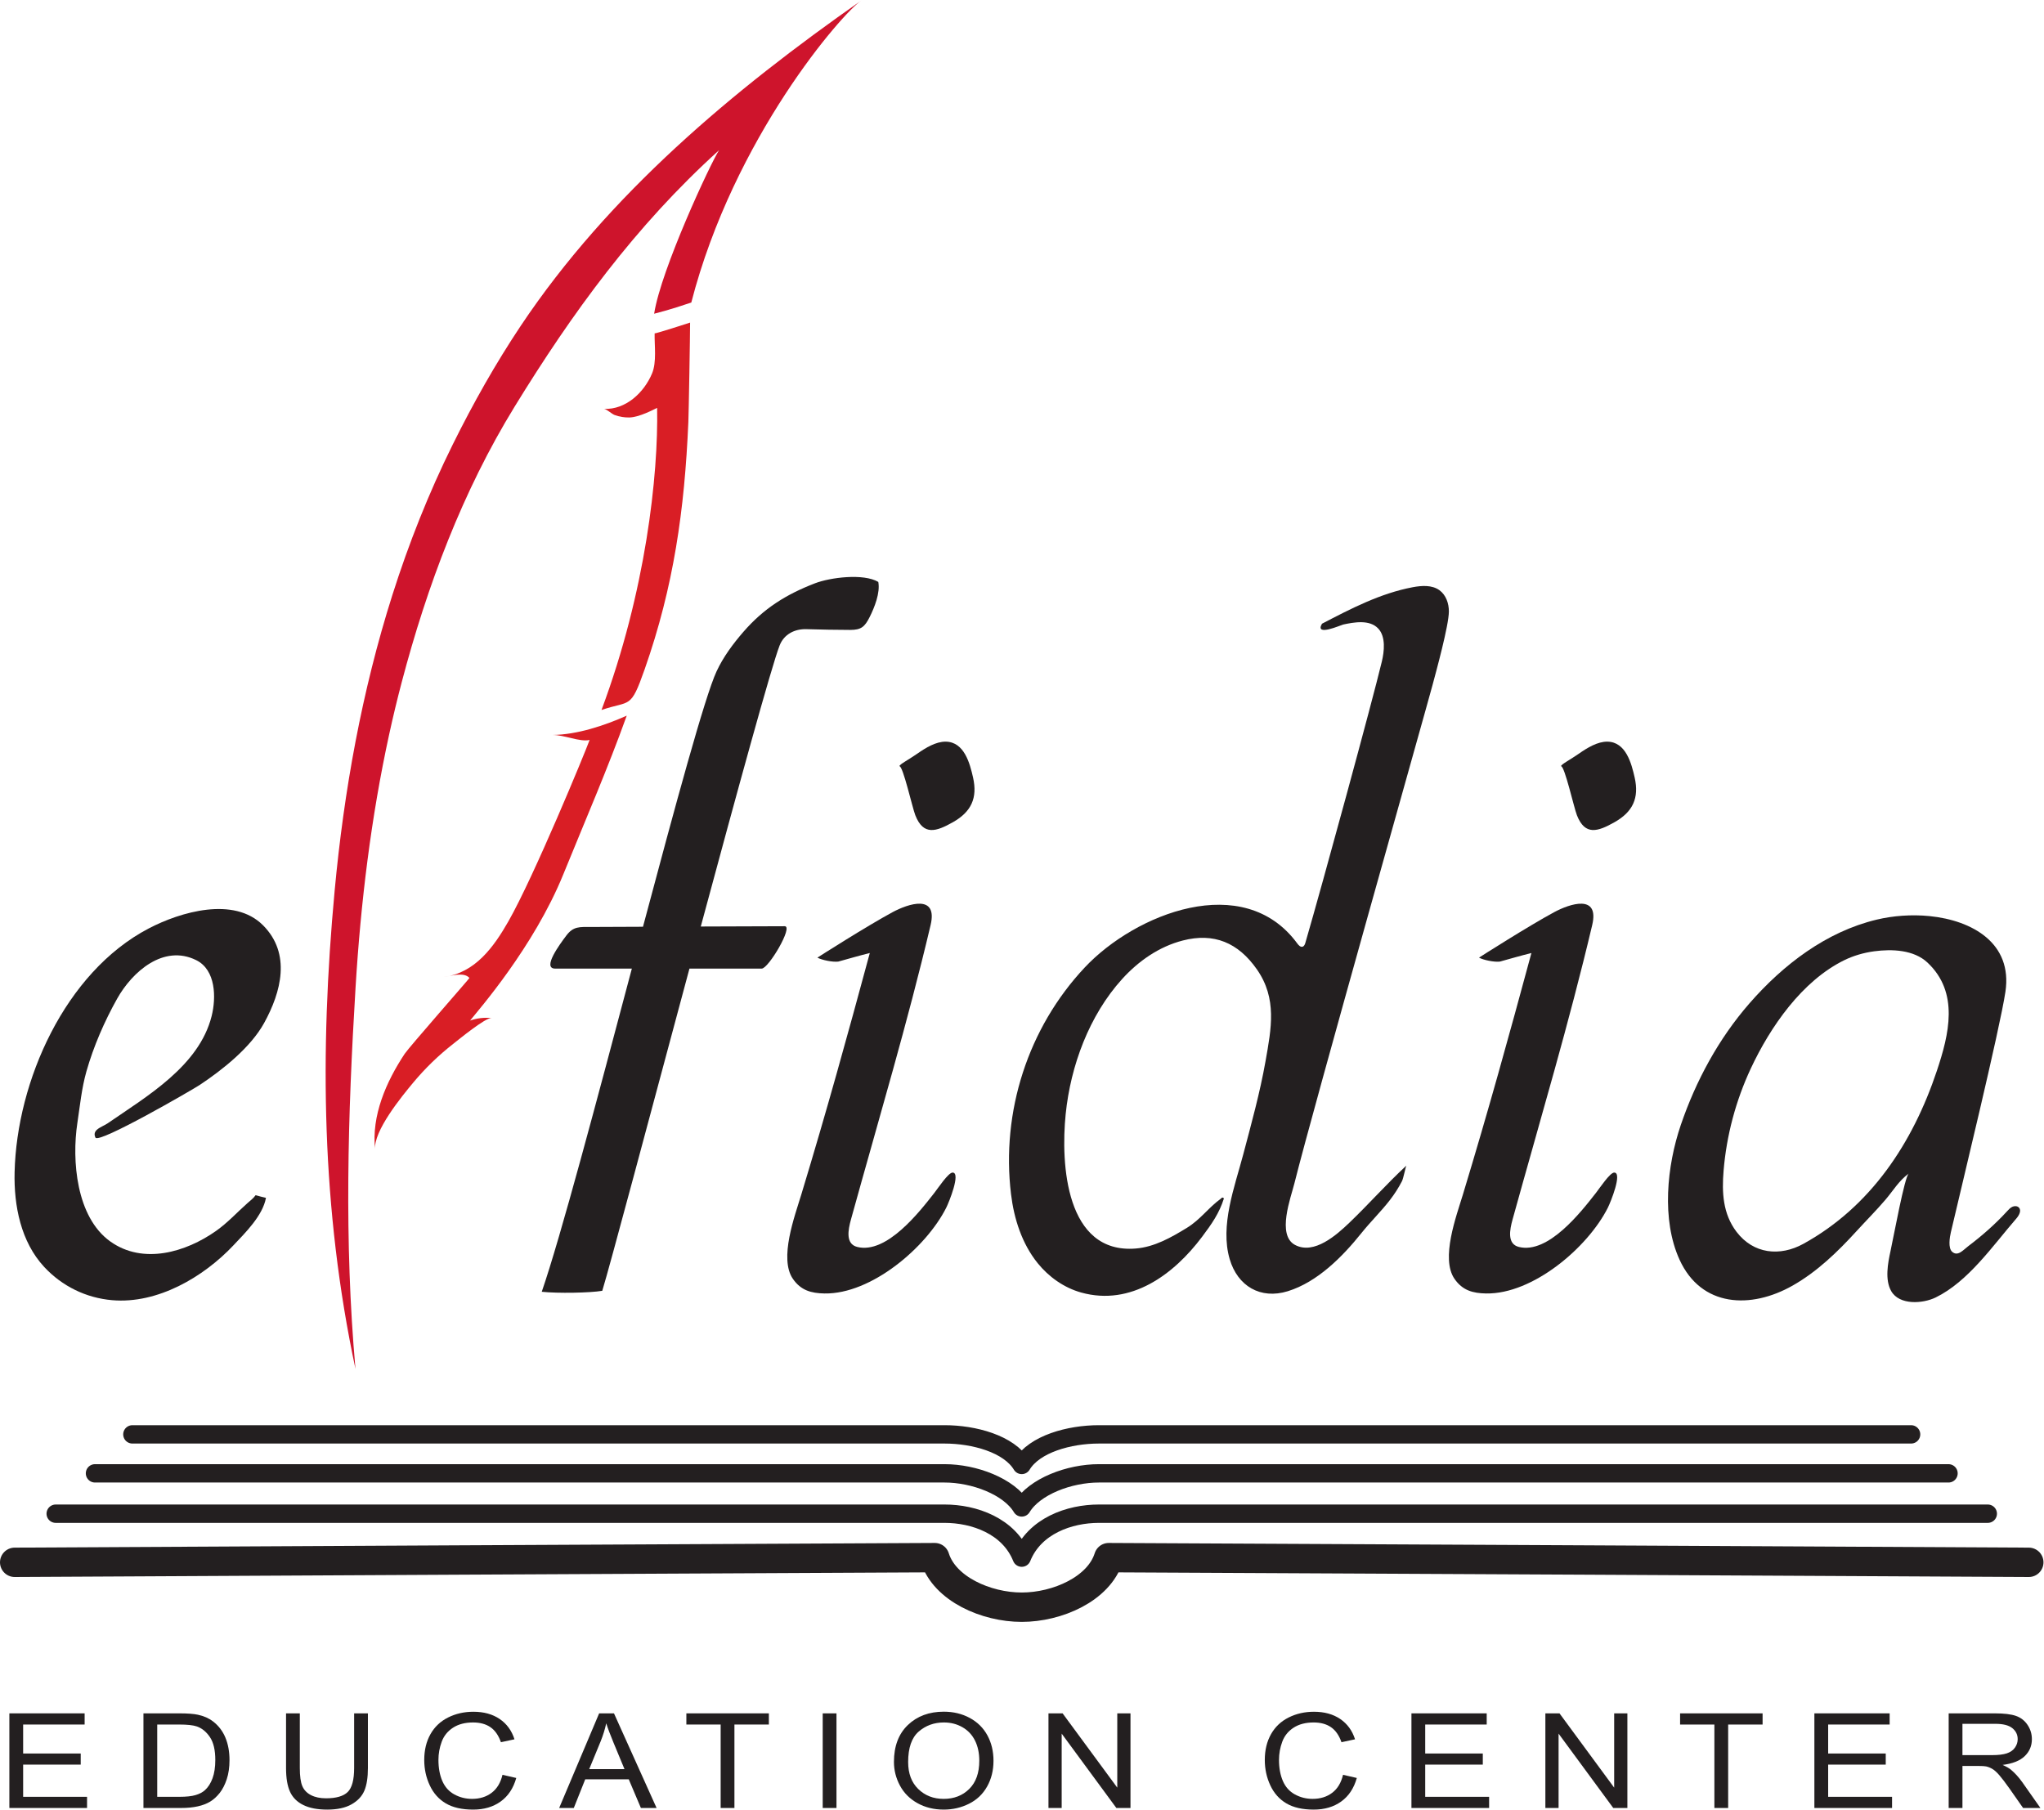 <?xml version="1.0" encoding="UTF-8" standalone="no"?>
<!-- Created with Inkscape (http://www.inkscape.org/) -->

<svg
   version="1.1"
   id="svg2"
   width="867.027"
   height="767.667"
   viewBox="0 0 867.027 767.667"
   sodipodi:docname="Elfidia_Logo.eps"
   xmlns:inkscape="http://www.inkscape.org/namespaces/inkscape"
   xmlns:sodipodi="http://sodipodi.sourceforge.net/DTD/sodipodi-0.dtd"
   xmlns="http://www.w3.org/2000/svg"
   xmlns:svg="http://www.w3.org/2000/svg">
  <defs
     id="defs6" />
  <sodipodi:namedview
     id="namedview4"
     pagecolor="#ffffff"
     bordercolor="#000000"
     borderopacity="0.25"
     inkscape:showpageshadow="2"
     inkscape:pageopacity="0.0"
     inkscape:pagecheckerboard="0"
     inkscape:deskcolor="#d1d1d1" />
  <g
     id="g8"
     inkscape:groupmode="layer"
     inkscape:label="ink_ext_XXXXXX"
     transform="matrix(1.333,0,0,-1.333,0,767.667)">
    <g
       id="g10"
       transform="scale(0.1)">
      <path
         d="m 309.02,2164.12 c 9.113,8.01 24.105,13.36 33.664,19.96 124.613,86.01 290.918,182.18 330.828,341.34 14.593,58.22 13.73,146.8 -49.278,177.96 -103.859,51.35 -203.457,-37.07 -251.5,-122.75 -40.449,-72.14 -75.089,-151.77 -97.707,-231.42 -15.207,-53.55 -20.519,-109.21 -28.91,-164.77 -17.808,-117.95 -3.777,-298.48 104.551,-376.16 104.301,-74.8 240.727,-34.7 337.105,33.49 37.145,26.28 66.657,59.04 99.774,88.32 9.316,8.24 19.039,15.35 25.879,25.21 10.894,-3.11 21.883,-5.98 32.953,-8.44 -10.211,-56.53 -65.496,-110.83 -103.645,-151.27 -95.043,-100.75 -241.281,-186.98 -385.914,-174.42 -83.113,7.22 -159.297,44.55 -216.074,105.69 -74.547,80.27 -96.805,195.29 -94.258,301.59 6.926,289.14 160.075,636.28 426.766,775.74 100.828,52.73 271.391,103.04 364.019,9.84 89.61,-90.16 57.766,-211.9 3.118,-311 -42.739,-77.5 -132.028,-148.62 -204.879,-196.92 -22.606,-14.99 -321.793,-188.26 -331.715,-167.56 -5.457,11.41 -1.918,19.3 5.223,25.57"
         style="fill:#231f20;fill-opacity:1;fill-rule:nonzero;stroke:none"
         id="path12" />
      <path
         d="m 2794.88,3907 c -47.09,27.81 -153.1,14.33 -201.81,-4.49 -91.28,-35.27 -162.39,-79.35 -227.81,-154.81 -33.03,-38.1 -63.9,-79.73 -85.21,-125.7 -37.13,-80.09 -131.16,-426.42 -233.98,-812.41 -89.01,-0.39 -157.53,-0.69 -165.67,-0.69 -35.88,0 -55.72,2.6 -78.11,-27.11 -20.88,-27.72 -78.35,-105.36 -35.62,-105.36 20.88,0 124.67,0 243.99,0 -111.41,-419.27 -226.59,-854.39 -286.72,-1028.48 50.32,-5.43 154.25,-3.56 192.56,3.09 23.36,75.37 149.64,550.21 277.44,1025.39 114.69,0 212.03,0 229.97,0 21.55,0 101.28,134.86 73.19,134.86 -37.04,0 -148.72,-0.43 -267.1,-0.92 115.88,429.8 225.11,828.67 250.97,894.67 13.83,35.29 47.62,52.68 84.78,51.64 1.42,-0.03 2.85,-0.07 4.27,-0.11 44.53,-1.23 90.32,-2.3 135.74,-2.29 34.48,0 45.9,9.63 61.63,40.94 15.27,30.38 34.07,77.22 27.49,111.78"
         style="fill:#231f20;fill-opacity:1;fill-rule:nonzero;stroke:none"
         id="path14" />
      <path
         d="m 2840.03,2855.89 c 50.37,27.1 144.82,58.65 121.32,-40.81 -74.3,-314.42 -161.63,-605.29 -253.45,-937.01 -9.11,-32.88 -17.97,-78.04 20.02,-87.45 93.74,-23.25 198.25,111.9 245.17,171.86 12.27,15.68 44.64,64.84 58.25,64.84 26.94,0 -11.75,-94.94 -20.37,-112.03 -64.17,-127.17 -238.77,-275.31 -387.33,-272.73 -42.15,0.74 -74.98,9.56 -100.53,46.51 -44.66,64.63 5.88,199.55 26.58,267.81 80.86,266.56 145.57,500.63 218.17,769.18 -35.73,-8.91 -63.29,-17.09 -100.2,-27.27 -18.05,-2.26 -52.13,4.79 -66.57,12.54 2.29,1.71 159.49,101.82 238.94,144.56"
         style="fill:#231f20;fill-opacity:1;fill-rule:nonzero;stroke:none"
         id="path16" />
      <path
         d="m 2862.12,3320.62 c 11.51,0.37 40.99,-131.74 50.56,-156.15 25.8,-65.87 66.69,-51.97 119.37,-22.3 58.95,33.21 79.03,77.4 64.35,142.42 -10.09,44.69 -27.87,113.31 -86.84,114.09 -31.27,0.41 -64.03,-19.68 -89.76,-37.66 -29.15,-20.38 -57.43,-34.47 -57.68,-40.4"
         style="fill:#231f20;fill-opacity:1;fill-rule:nonzero;stroke:none"
         id="path18" />
      <path
         d="m 4945.37,2855.89 c 50.37,27.1 144.82,58.65 121.31,-40.81 -74.29,-314.42 -161.62,-605.29 -253.44,-937.01 -9.1,-32.88 -17.97,-78.04 20.02,-87.45 93.75,-23.25 198.25,111.9 245.16,171.86 12.28,15.68 44.65,64.84 58.26,64.84 26.94,0 -11.74,-94.94 -20.38,-112.03 -64.17,-127.17 -238.77,-275.31 -387.33,-272.73 -42.14,0.74 -74.97,9.56 -100.52,46.51 -44.67,64.63 5.87,199.55 26.57,267.81 80.86,266.56 145.58,500.63 218.18,769.18 -35.72,-8.91 -63.29,-17.09 -100.21,-27.27 -18.04,-2.26 -52.13,4.79 -66.57,12.54 2.3,1.71 159.49,101.82 238.95,144.56"
         style="fill:#231f20;fill-opacity:1;fill-rule:nonzero;stroke:none"
         id="path20" />
      <path
         d="m 4967.46,3320.62 c 11.51,0.37 40.99,-131.74 50.55,-156.15 25.81,-65.87 66.7,-51.97 119.38,-22.3 58.94,33.21 79.03,77.4 64.35,142.42 -10.1,44.69 -27.87,113.31 -86.84,114.09 -31.27,0.41 -64.04,-19.68 -89.76,-37.66 -29.16,-20.38 -57.43,-34.47 -57.68,-40.4"
         style="fill:#231f20;fill-opacity:1;fill-rule:nonzero;stroke:none"
         id="path22" />
      <path
         d="m 3888.2,1947.37 c 3.24,0.89 5.36,-0.06 6.37,-2.82 -14.86,-46.8 -38.46,-80.51 -69.32,-121.65 -89.68,-119.58 -225.87,-221.37 -384.46,-177.47 -54.69,15.14 -103.52,49.79 -138.93,93.75 -49.8,61.84 -75.06,140.52 -84.61,219.33 -31.79,262.29 54.01,529.34 234.81,721.75 160.44,170.76 505.18,308.71 675.88,76.4 4.29,-5.84 10.47,-12.76 17.33,-10.42 4.87,1.65 7.13,7.15 8.56,12.09 54.89,188.46 213.16,768.65 243.44,895.42 7.66,32.05 12.95,78.68 -11.46,104.84 -27.45,29.42 -77.19,20.14 -111.86,12.73 -6.5,-1.39 -91.66,-39.59 -67.16,2.66 92.23,48.09 186.15,96.77 288.36,116.07 28.97,5.47 61.5,7.78 85.41,-9.47 20.78,-14.99 30.1,-42.03 30,-67.65 -0.16,-44.54 -40.54,-190.95 -51.72,-232.95 -23.39,-87.8 -380.58,-1349.47 -439.75,-1586.74 -11.53,-46.21 -56.82,-164.9 1.88,-196.2 60.82,-32.44 132.89,32.25 173.35,71 61.82,59.21 117.51,122.63 180.9,181.33 -1.75,-1.62 -9.48,-40.92 -13.85,-49.36 -11.1,-21.43 -23.85,-41.32 -38.63,-60.42 -28.24,-36.51 -61.53,-68.75 -90.36,-104.77 -60.28,-75.27 -139.93,-155.88 -234.41,-185.12 -86.93,-26.9 -159.72,16.28 -184.91,102.15 -31.34,106.79 15.75,229.75 42.95,332.54 26.08,98.58 53.38,197.02 71.15,297.55 18.44,104.24 37.22,199.21 -27.48,291.92 -59.41,85.13 -136.59,117.56 -235.9,91.92 -75.58,-19.53 -141.01,-65.27 -192.99,-122.61 -104.74,-115.55 -164.01,-276.08 -179.63,-429.83 -16.17,-159.05 0.09,-445.73 222.96,-427.79 59.44,4.79 112.71,35.19 162.53,65.64 43.66,26.7 68.44,64.21 108.66,93.29"
         style="fill:#231f20;fill-opacity:1;fill-rule:nonzero;stroke:none"
         id="path24" />
      <path
         d="m 6163.48,2351.35 c -76.62,-229.61 -210.4,-432.67 -424.92,-550.85 -74.31,-40.92 -158.8,-32.6 -212.7,38.27 -43.7,57.48 -46.84,125.82 -41.14,194.5 9.34,112.44 38.87,223.18 86.66,325.38 61.95,132.44 162.94,278.74 297.78,344.73 28.43,13.91 61.13,23.59 94.81,28.12 56.73,7.63 126.15,4.85 169.53,-35.86 101.97,-95.68 68.39,-229.17 29.98,-344.29 z m 260.79,-435.23 c -5.18,5.3 -14,5.38 -20.72,2.24 -6.72,-3.13 -11.84,-8.8 -16.85,-14.28 -37.62,-41.15 -79.28,-77.61 -123.7,-111.21 -16.18,-12.25 -32.82,-33.43 -50.84,-17.71 -13.79,12.02 -7.69,47.27 -4.28,61.91 32.08,137.97 155.73,646.01 173.68,765.46 23.33,155.2 -105.88,227.37 -241.21,240.97 -57.65,5.8 -117.02,1.08 -168.12,-11.13 -161.18,-38.48 -297.97,-143.6 -405.23,-266.6 -98.02,-112.43 -170.3,-246 -218.38,-386.83 -44.52,-130.43 -61.87,-302.24 -4.07,-428.85 69.16,-151.5 226.81,-157.86 359.72,-82.53 78.22,44.33 143.44,107.55 203.64,173.52 30.35,33.25 62.39,65.32 91.64,99.54 25.49,29.84 41.73,59.29 74.42,83.79 -13.1,-9.82 -48.16,-201.54 -58.16,-247.33 -8.36,-38.25 -18.27,-90.88 2.3,-126.92 26,-45.55 100.44,-40.37 141.54,-20.31 104.05,50.76 182.25,165.5 256.42,250.92 8.76,10.09 17.57,25.8 8.2,35.35"
         style="fill:#231f20;fill-opacity:1;fill-rule:nonzero;stroke:none"
         id="path26" />
      <path
         d="m 1248.63,3865.48 c 52.05,163.93 115.5,324.16 192.18,479.02 64.33,129.94 136.11,257.48 216.68,378.11 279.19,417.98 674.94,749.09 1083.58,1034.88 -60.79,-40.56 -405.65,-435.83 -541.26,-961.35 -26.66,-8.27 -60.17,-20.91 -118.21,-35.62 21.51,140.36 180.57,481.18 206.58,520.44 -267.33,-241.87 -467.83,-518.75 -650.41,-815.88 -165.99,-270.14 -278.73,-570.89 -359.41,-877.15 -14.51,-55.07 -27.81,-110.46 -39.94,-166.1 -57.79,-265.11 -90.59,-535.17 -107,-805.86 -24.65,-406.67 -36.61,-806.03 -0.26,-1213.51 -108.32,508.16 -114.07,1007.36 -66.33,1520.99 29.65,319.01 86.76,636.35 183.8,942.03"
         style="fill:#ce142c;fill-opacity:1;fill-rule:nonzero;stroke:none"
         id="path28" />
      <path
         d="m 2195.96,4732.33 c 0,-40.7 -4.26,-287.77 -5.53,-316.98 -12.05,-278.84 -46.5,-522.87 -138.99,-786.3 -45.51,-129.59 -44.85,-97.88 -137.38,-129.59 140.95,377.25 181.15,747.75 177,961.38 -9.2,-4.14 -56.44,-30.02 -88.78,-30.49 -15.83,-0.23 -31.81,2.36 -46.65,7.94 -8.59,3.23 -25.99,19.1 -33.53,19.41 69.1,-2.89 127.17,51.63 152.78,112.62 15.29,36.42 7.4,88.98 8.26,127.69 -0.04,-1.99 105.88,31.76 112.82,34.32"
         style="fill:#d91e25;fill-opacity:1;fill-rule:nonzero;stroke:none"
         id="path30" />
      <path
         d="m 1994.37,3481.39 c -60.64,-169.01 -129.42,-327.01 -201.97,-505.32 -94.48,-232.21 -270.97,-432.9 -296.58,-465.06 21.81,7.68 45.34,10.43 68.33,8 -19.13,2 -105.92,-69.59 -121.91,-82.08 -46.83,-36.57 -89.72,-78.16 -127.7,-123.85 -34.41,-41.4 -127.36,-154.02 -120.85,-213.15 -12.31,108.56 35.46,216.91 94.16,305.43 13.79,20.8 206.79,240.37 205.97,241.29 -18.03,20.05 -57.07,6.24 -82.24,3.12 100.44,12.43 160.23,96.31 206.45,177.44 81.19,142.51 244.83,539.52 258.18,576.8 -32.01,-7.05 -80.09,16.4 -118.5,15.94 78.83,0.94 164.87,29.55 236.66,61.44"
         style="fill:#d91e25;fill-opacity:1;fill-rule:nonzero;stroke:none"
         id="path32" />
      <path
         d="m 6081.42,1194.13 c 0,0 -2490.82,0 -2584.57,0 -93.74,0 -204.91,-30.21 -245.51,-97.31 -40.59,67.1 -151.77,97.31 -245.51,97.31 -93.74,0 -2584.564,0 -2584.564,0"
         style="fill:none;stroke:#231f20;stroke-width:58.425;stroke-linecap:round;stroke-linejoin:round;stroke-miterlimit:10;stroke-dasharray:none;stroke-opacity:1"
         id="path34" />
      <path
         d="m 6200.45,1070.09 c 0,0 -2609.85,0 -2703.6,0 -93.74,0 -204.91,-41.37 -245.51,-108.461 -40.59,67.091 -151.77,108.461 -245.51,108.461 -93.74,0 -2703.6,0 -2703.6,0"
         style="fill:none;stroke:#231f20;stroke-width:58.425;stroke-linecap:round;stroke-linejoin:round;stroke-miterlimit:10;stroke-dasharray:none;stroke-opacity:1"
         id="path36" />
      <path
         d="m 6325.44,941.691 c 0,0 -2734.84,0 -2828.59,0 -93.74,0 -204.91,-38.679 -245.51,-139.859 -40.59,101.18 -151.77,139.859 -245.51,139.859 -93.74,0 -2828.588,0 -2828.588,0"
         style="fill:none;stroke:#231f20;stroke-width:58.425;stroke-linecap:round;stroke-linejoin:round;stroke-miterlimit:10;stroke-dasharray:none;stroke-opacity:1"
         id="path38" />
      <path
         d="m 6455.94,786.949 c 0,0 -2834.1,14.883 -2927.84,14.883 -31.25,-99.75 -163.67,-157.723 -276.76,-157.723 -113.08,0 -245.51,57.973 -276.76,157.723 -93.74,0 -2927.842,-14.883 -2927.842,-14.883"
         style="fill:none;stroke:#231f20;stroke-width:93.481;stroke-linecap:round;stroke-linejoin:round;stroke-miterlimit:10;stroke-dasharray:none;stroke-opacity:1"
         id="path40" />
      <path
         d="M 29.812,5.129 V 306.262 H 269.313 V 270.719 H 73.648 V 178.492 H 256.883 V 143.16 H 73.648 V 40.672 H 276.996 V 5.129 H 29.812"
         style="fill:#231f20;fill-opacity:1;fill-rule:nonzero;stroke:none"
         id="path42" />
      <path
         d="m 500.301,40.672 h 70.719 c 21.839,0 38.98,1.848 51.406,5.547 12.426,3.691 22.328,8.891 29.707,15.601 10.394,9.449 18.492,22.148 24.293,38.109 5.797,15.941 8.695,35.289 8.695,58.019 0,31.5 -5.687,55.703 -17.055,72.614 -11.378,16.906 -25.195,28.238 -41.461,33.996 -11.753,4.101 -30.652,6.16 -56.714,6.16 h -69.59 z M 456.469,5.129 V 306.262 H 570.57 c 25.758,0 45.414,-1.453 58.973,-4.321 18.977,-3.98 35.168,-11.16 48.578,-21.57 17.469,-13.422 30.535,-30.57 39.199,-51.449 8.66,-20.891 12.993,-44.742 12.993,-71.582 0,-22.871 -2.942,-43.141 -8.813,-60.801 C 715.625,78.871 708.09,64.25 698.906,52.68 689.715,41.109 679.664,32.012 668.738,25.371 657.816,18.719 644.637,13.691 629.203,10.27 613.758,6.84 596.023,5.129 575.992,5.129 H 456.469"
         style="fill:#231f20;fill-opacity:1;fill-rule:nonzero;stroke:none"
         id="path44" />
      <path
         d="m 1126.92,306.262 h 43.83 V 132.27 c 0,-30.258 -3.77,-54.289 -11.3,-72.09 -7.53,-17.801 -21.13,-32.277 -40.78,-43.449 C 1099.01,5.57 1073.22,0 1041.28,0 c -31.03,0 -56.409,4.859 -76.139,14.59 -19.731,9.711 -33.817,23.781 -42.25,42.199 -8.438,18.422 -12.653,43.582 -12.653,75.481 v 173.992 h 43.832 v -173.77 c 0,-26.172 2.672,-45.433 8.024,-57.832 5.344,-12.399 14.531,-21.949 27.562,-28.648 13.034,-6.723 28.954,-10.07 47.794,-10.07 32.23,0 55.2,6.641 68.91,19.918 13.7,13.293 20.56,38.82 20.56,76.633 v 173.77"
         style="fill:#231f20;fill-opacity:1;fill-rule:nonzero;stroke:none"
         id="path46" />
      <path
         d="m 1598.99,110.711 43.83,-10.07 C 1633.63,67.922 1617.1,42.949 1593.23,25.781 1569.35,8.59 1540.17,0 1505.67,0 c -35.69,0 -64.73,6.609 -87.1,19.82 -22.36,13.211 -39.39,32.352 -51.06,57.41 -11.68,25.058 -17.51,51.961 -17.51,80.719 0,31.352 6.59,58.711 19.77,82.063 13.18,23.34 31.93,41.078 56.26,53.199 24.32,12.121 51.1,18.168 80.32,18.168 33.14,0 61,-7.66 83.6,-23 22.59,-15.34 38.33,-36.899 47.22,-64.699 l -43.15,-9.239 c -7.69,21.899 -18.83,37.86 -33.44,47.848 -14.61,10 -32.99,15 -55.13,15 -25.46,0 -46.74,-5.547 -63.83,-16.641 -17.1,-11.089 -29.11,-25.976 -36.04,-44.675 -6.93,-18.692 -10.39,-37.961 -10.39,-57.813 0,-25.621 4.1,-47.969 12.31,-67.07 8.21,-19.098 20.98,-33.379 38.3,-42.82 17.32,-9.457 36.07,-14.168 56.26,-14.168 24.55,0 45.33,6.43 62.36,19.301 17.02,12.867 28.54,31.977 34.57,57.309"
         style="fill:#231f20;fill-opacity:1;fill-rule:nonzero;stroke:none"
         id="path48" />
      <path
         d="m 1874.94,128.781 h 112.29 l -34.57,83.391 c -10.54,25.34 -18.38,46.16 -23.5,62.437 -4.21,-19.3 -10.16,-38.468 -17.84,-57.507 z M 1779.36,5.129 1906.57,306.262 h 47.22 L 2089.36,5.129 h -49.94 L 2000.79,96.332 H 1862.28 L 1825.91,5.129 h -46.55"
         style="fill:#231f20;fill-opacity:1;fill-rule:nonzero;stroke:none"
         id="path50" />
      <path
         d="M 2293.24,5.129 V 270.719 h -109.13 v 35.543 h 262.54 V 270.719 H 2337.07 V 5.129 h -43.83"
         style="fill:#231f20;fill-opacity:1;fill-rule:nonzero;stroke:none"
         id="path52" />
      <path
         d="M 2617.99,5.129 V 306.262 h 43.83 V 5.129 h -43.83"
         style="fill:#231f20;fill-opacity:1;fill-rule:nonzero;stroke:none"
         id="path54" />
      <path
         d="m 2889.87,151.18 c 0,-36.289 10.74,-64.891 32.2,-85.758 21.46,-20.883 48.38,-31.32 80.77,-31.32 32.99,0 60.14,10.527 81.45,31.629 21.32,21.082 31.97,50.999 31.97,89.749 0,24.52 -4.55,45.911 -13.67,64.192 -9.11,18.277 -22.44,32.449 -39.99,42.519 -17.55,10.071 -37.24,15.098 -59.08,15.098 -31.03,0 -57.73,-9.687 -80.1,-29.059 -22.37,-19.39 -33.55,-51.73 -33.55,-97.05 z m -45.19,0.609 c 0,49.981 14.76,89.102 44.28,117.391 29.53,28.269 67.64,42.41 114.34,42.41 30.57,0 58.14,-6.641 82.69,-19.918 24.55,-13.293 43.27,-31.813 56.14,-55.563 12.88,-23.757 19.32,-50.699 19.32,-80.828 0,-30.539 -6.78,-57.851 -20.33,-81.949 C 3127.56,49.219 3108.35,30.98 3083.5,18.59 3058.65,6.191 3031.84,0 3003.07,0 c -31.18,0 -59.05,6.84 -83.6,20.531 -24.55,13.688 -43.16,32.391 -55.81,56.09 -12.65,23.68 -18.98,48.738 -18.98,75.168"
         style="fill:#231f20;fill-opacity:1;fill-rule:nonzero;stroke:none"
         id="path56" />
      <path
         d="M 3336.41,5.129 V 306.262 h 44.96 l 173.98,-236.43 v 236.43 h 42.03 V 5.129 h -44.96 L 3378.44,241.75 V 5.129 h -42.03"
         style="fill:#231f20;fill-opacity:1;fill-rule:nonzero;stroke:none"
         id="path58" />
      <path
         d="m 4273.76,110.711 43.84,-10.07 C 4308.41,67.922 4291.88,42.949 4268,25.781 4244.13,8.59 4214.95,0 4180.45,0 c -35.7,0 -64.73,6.609 -87.1,19.82 -22.37,13.211 -39.39,32.352 -51.06,57.41 -11.68,25.058 -17.51,51.961 -17.51,80.719 0,31.352 6.58,58.711 19.77,82.063 13.18,23.34 31.93,41.078 56.26,53.199 24.32,12.121 51.1,18.168 80.32,18.168 33.13,0 61,-7.66 83.6,-23 22.59,-15.34 38.33,-36.899 47.22,-64.699 l -43.16,-9.239 c -7.67,21.899 -18.82,37.86 -33.43,47.848 -14.61,10 -32.99,15 -55.13,15 -25.46,0 -46.74,-5.547 -63.83,-16.641 -17.1,-11.089 -29.11,-25.976 -36.04,-44.675 -6.93,-18.692 -10.39,-37.961 -10.39,-57.813 0,-25.621 4.1,-47.969 12.31,-67.07 8.21,-19.098 20.98,-33.379 38.3,-42.82 17.32,-9.457 36.07,-14.168 56.26,-14.168 24.55,0 45.33,6.43 62.35,19.301 17.03,12.867 28.55,31.977 34.57,57.309"
         style="fill:#231f20;fill-opacity:1;fill-rule:nonzero;stroke:none"
         id="path60" />
      <path
         d="M 4491.43,5.129 V 306.262 h 239.5 V 270.719 H 4535.27 V 178.492 H 4718.5 V 143.16 H 4535.27 V 40.672 h 203.34 V 5.129 h -247.18"
         style="fill:#231f20;fill-opacity:1;fill-rule:nonzero;stroke:none"
         id="path62" />
      <path
         d="M 4917.62,5.129 V 306.262 h 44.96 l 173.98,-236.43 v 236.43 h 42.03 V 5.129 h -44.96 L 4959.65,241.75 V 5.129 h -42.03"
         style="fill:#231f20;fill-opacity:1;fill-rule:nonzero;stroke:none"
         id="path64" />
      <path
         d="M 5455.44,5.129 V 270.719 h -109.12 v 35.543 h 262.54 V 270.719 H 5499.28 V 5.129 h -43.84"
         style="fill:#231f20;fill-opacity:1;fill-rule:nonzero;stroke:none"
         id="path66" />
      <path
         d="M 5773.65,5.129 V 306.262 h 239.5 v -35.543 h -195.67 v -92.227 h 183.24 V 143.16 H 5817.48 V 40.672 h 203.34 V 5.129 h -247.17"
         style="fill:#231f20;fill-opacity:1;fill-rule:nonzero;stroke:none"
         id="path68" />
      <path
         d="m 6244.81,173.352 h 94.22 c 20.04,0 35.7,1.89 47,5.66 11.3,3.758 19.88,9.777 25.75,18.07 5.88,8.289 8.82,17.289 8.82,27.008 0,14.242 -5.69,25.941 -17.06,35.121 -11.38,9.168 -29.34,13.758 -53.89,13.758 H 6244.81 Z M 6200.98,5.129 V 306.262 h 146.87 c 29.52,0 51.96,-2.723 67.32,-8.121 15.37,-5.411 27.65,-14.961 36.84,-28.649 9.18,-13.703 13.78,-28.832 13.78,-45.402 0,-21.36 -7.61,-39.367 -22.83,-54.02 -15.21,-14.648 -38.71,-23.961 -70.49,-27.941 11.6,-5.059 20.41,-10.059 26.43,-14.988 12.8,-10.68 24.93,-24.032 36.38,-40.051 l 57.61,-81.961 h -55.12 l -43.84,62.652 c -12.8,18.07 -23.35,31.898 -31.63,41.489 -8.28,9.582 -15.7,16.293 -22.26,20.128 -6.55,3.832 -13.21,6.504 -19.99,8.012 -4.97,0.949 -13.1,1.442 -24.4,1.442 h -50.84 V 5.129 h -43.83"
         style="fill:#231f20;fill-opacity:1;fill-rule:nonzero;stroke:none"
         id="path70" />
    </g>
  </g>
</svg>
